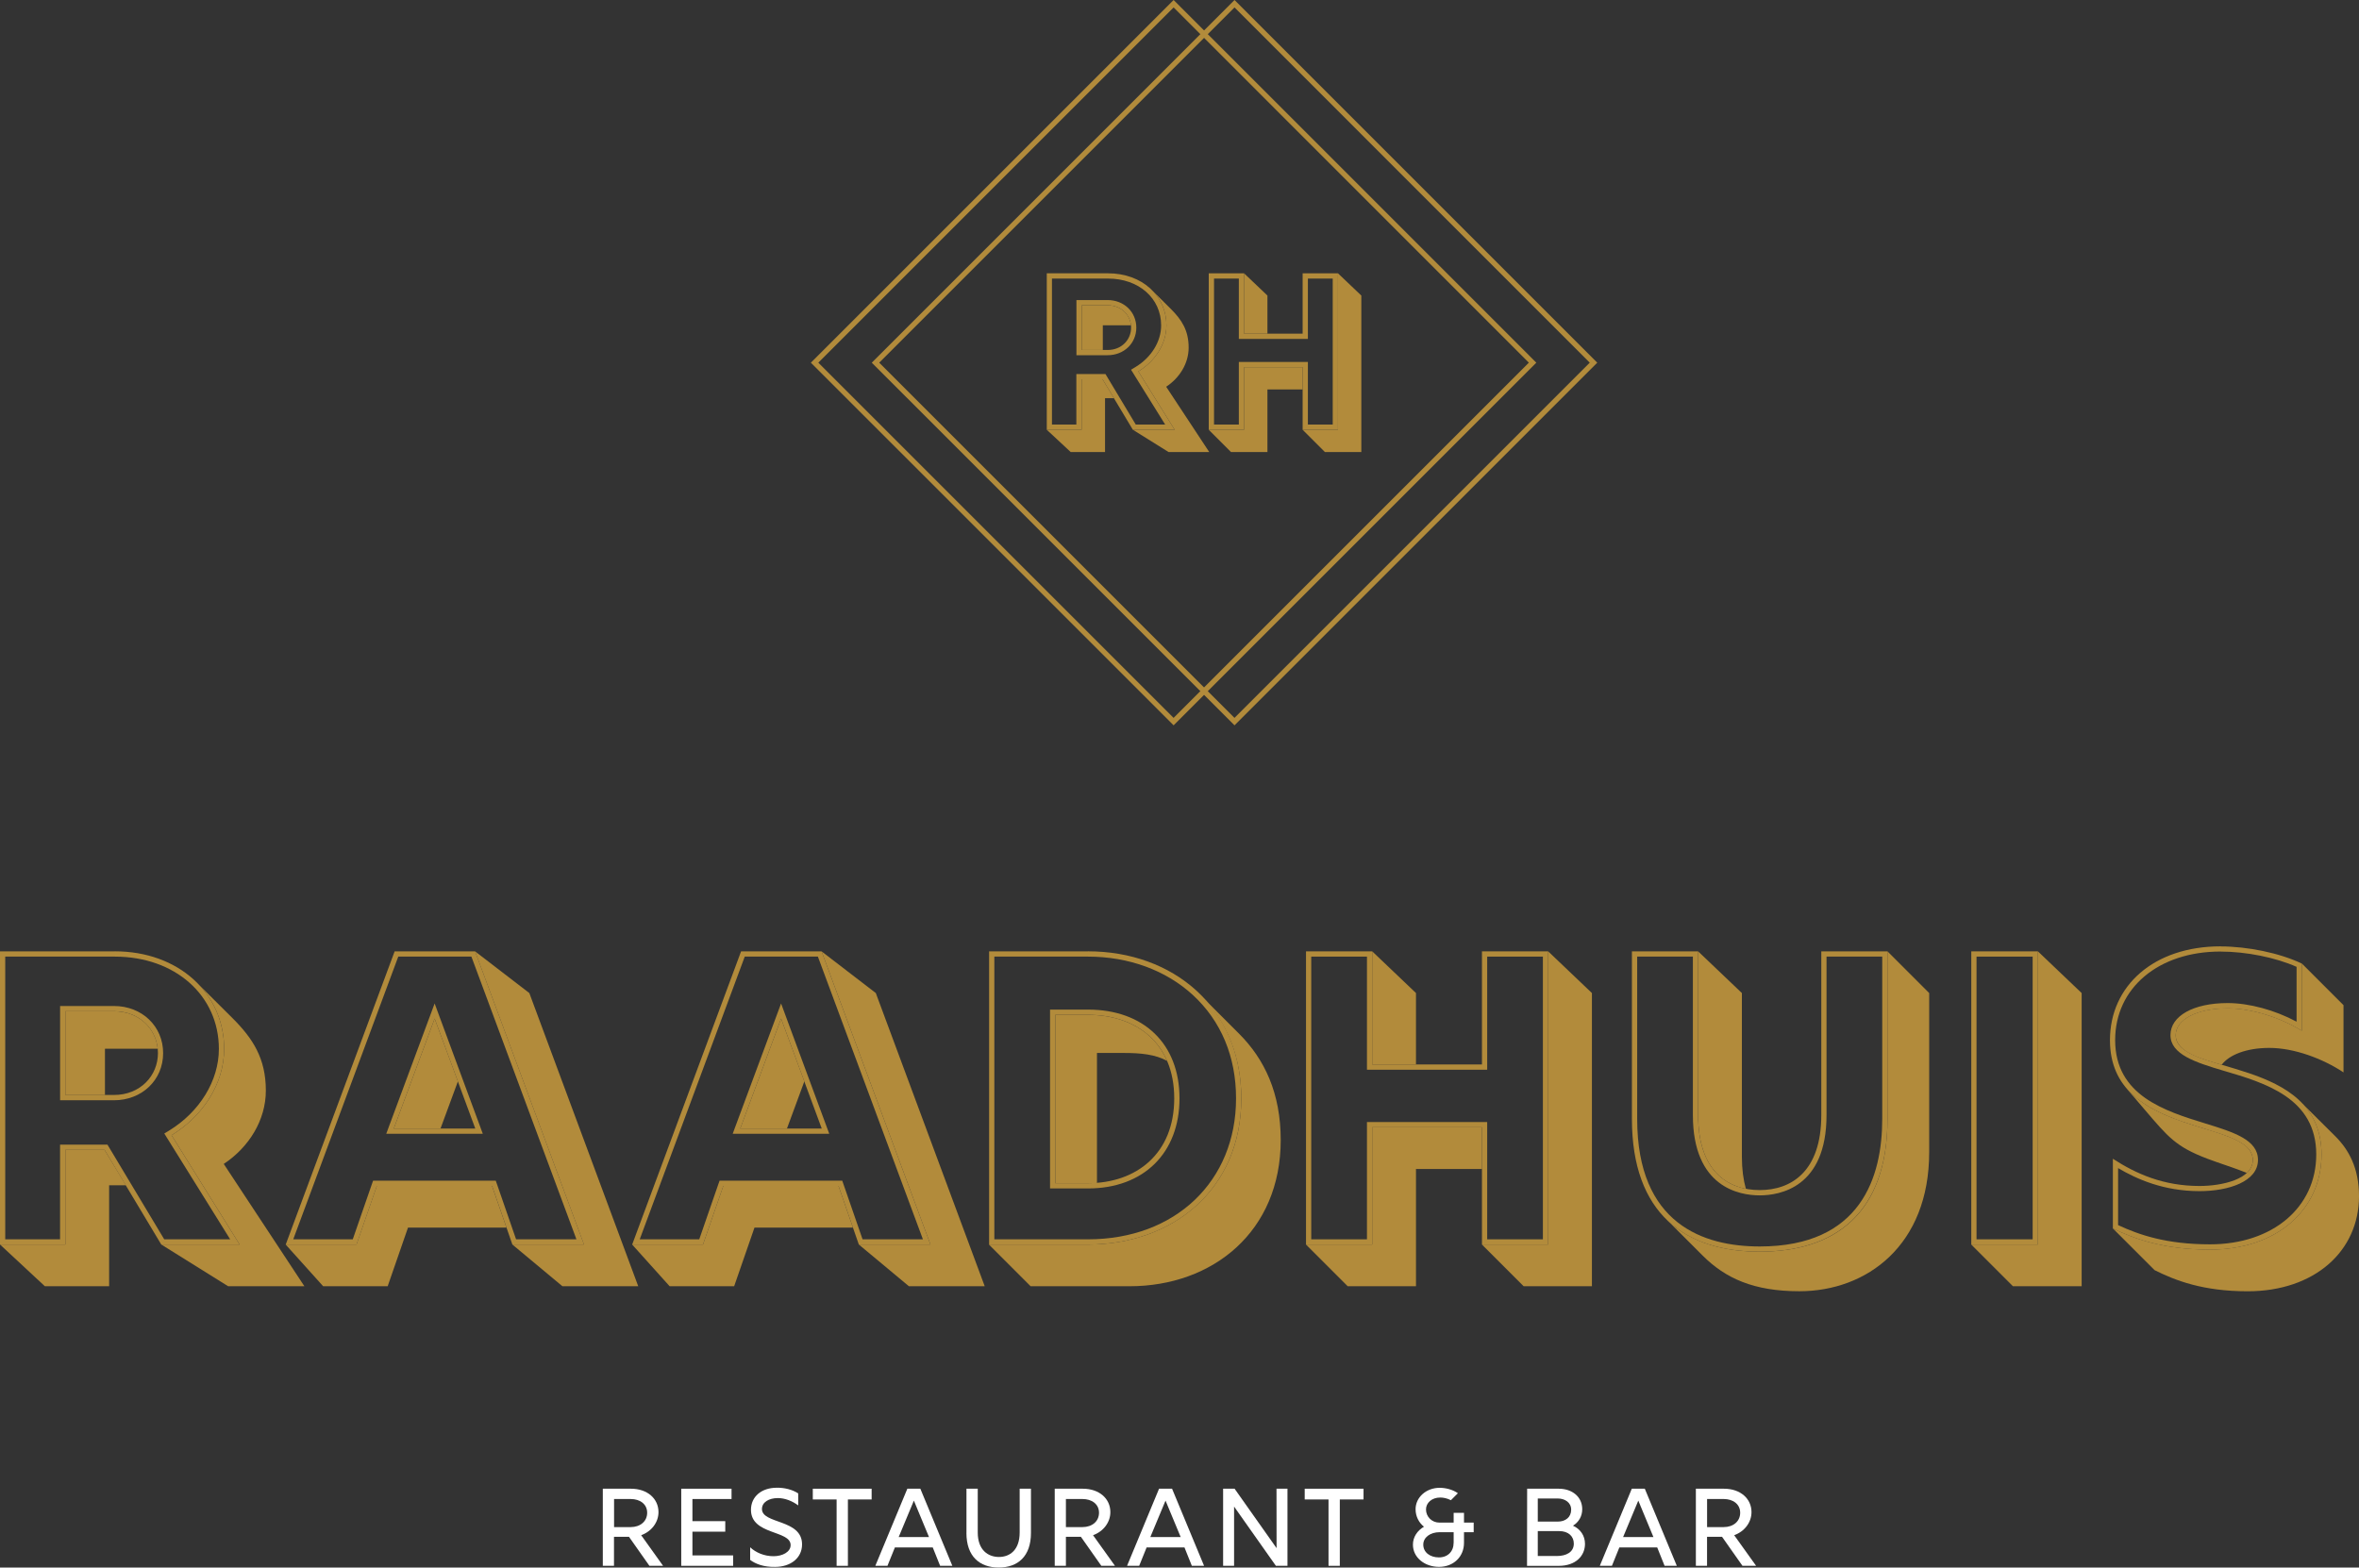 <?xml version="1.0" encoding="UTF-8"?> <svg xmlns="http://www.w3.org/2000/svg" id="Laag_2" data-name="Laag 2" viewBox="0 0 650 431.99"><rect x="0" y="0" width="650" height="431.99" fill="#333333" stroke="none"/><defs><style> .cls-1 { fill: #fff; } .cls-1, .cls-2 { stroke-width: 0px; } .cls-2 { fill: #b28b3b; } </style></defs><g id="Laag_2-2" data-name="Laag 2"><g><g><g><path class="cls-2" d="M31.63,263.63c16.62,0,28.68,10.7,28.68,25.45,0,8.73-5.29,17.37-13.79,22.54l-1.25.76.77,1.24,17.38,27.92h-18.17l-15.22-25.39-.42-.7h-13.06v26.09H1.44v-77.91h30.18M16.56,303.22h14.83c7.73,0,13.56-5.58,13.56-12.99s-5.83-12.99-13.56-12.99h-14.83v25.97M31.63,262.18H0v80.8h18.01v-26.09h10.79l15.64,26.09h21.59l-18.76-30.13c8.54-5.19,14.49-14.08,14.49-23.78,0-15.35-12.58-26.9-30.13-26.9h0ZM18.01,301.77v-23.09h13.39c7.27,0,12.12,5.31,12.12,11.54s-4.85,11.54-12.12,11.54h-13.39Z"></path><path class="cls-2" d="M129.89,263.63l28.94,77.91h-16.63l-5.26-15.19-.34-.97h-33.8l-.34.97-5.26,15.19h-16.4l28.94-77.91h20.15M106.43,312.45h26.6l-.72-1.95-11.2-30.3-1.35-3.66-1.36,3.66-11.25,30.3-.72,1.95M130.9,262.18h-22.16l-30.01,80.8h19.51l5.6-16.16h31.74l5.6,16.16h19.74l-30.01-80.8h0ZM108.51,311.01l11.25-30.3,11.2,30.3h-22.45Z"></path><path class="cls-2" d="M225.36,263.63l28.94,77.91h-16.63l-5.26-15.19-.34-.97h-33.8l-.34.97-5.26,15.19h-16.4l28.94-77.91h20.15M201.89,312.45h26.6l-.72-1.95-11.2-30.3-1.35-3.66-1.36,3.66-11.25,30.3-.72,1.95M226.36,262.18h-22.16l-30.01,80.8h19.51l5.6-16.16h31.74l5.6,16.16h19.74l-30.01-80.8h0ZM203.97,311.01l11.25-30.3,11.2,30.3h-22.45Z"></path><path class="cls-2" d="M299.78,263.63c11.21,0,21.47,3.75,28.89,10.57,7.79,7.16,11.91,17.02,11.91,28.5,0,22.87-16.78,38.84-40.8,38.84h-25.8v-77.91h25.8M289.33,327.52h10.45c15.32,0,25.22-9.74,25.22-24.82s-9.9-24.47-25.22-24.47h-10.45v49.29M299.78,262.18h-27.24v80.8h27.24c23.32,0,42.25-15.12,42.25-40.29s-18.93-40.52-42.25-40.52h0ZM290.77,326.07v-46.4h9c13.27,0,23.78,7.73,23.78,23.03s-10.5,23.37-23.78,23.37h-9Z"></path><path class="cls-2" d="M425.13,263.63v77.91h-15.35v-32.32h-33.13v32.32h-15.35v-77.91h15.35v31.17h33.13v-31.17h15.35M426.58,262.18h-18.24v31.17h-30.24v-31.17h-18.24v80.8h18.24v-32.32h30.24v32.32h18.24v-80.8h0Z"></path><path class="cls-2" d="M518.63,263.63v44.73c0,16.03-5.86,35.15-33.76,35.15-15.4,0-33.76-6.1-33.76-35.15v-44.73h15.35v43.69c0,19.95,12.88,22.11,18.41,22.11s18.41-2.15,18.41-22.11v-43.69h15.35M520.08,262.18h-18.24v45.13c0,15.7-8.43,20.66-16.97,20.66s-16.97-4.96-16.97-20.66v-45.13h-18.24v46.17c0,26.2,14.72,36.59,35.21,36.59s35.21-10.39,35.21-36.59v-46.17h0Z"></path><path class="cls-2" d="M560.08,263.63v77.91h-15.47v-77.91h15.47M561.52,262.18h-18.35v80.8h18.35v-80.8h0Z"></path><path class="cls-2" d="M611.85,262.24c7.08,0,15.19,1.64,20.95,4.21v15.11c-5.99-3.2-13.06-5.13-18.99-5.13-9.43,0-15.76,3.55-15.76,8.83s6.8,7.51,14.68,9.83c11.36,3.34,25.49,7.5,25.49,23.07,0,14.58-12.03,24.76-29.26,24.76-12.04,0-19.58-2.62-25.34-5.3v-15.71c5.14,3.04,12.56,6.35,22.45,6.35,8.02,0,16.1-2.66,16.1-8.6,0-5.57-6.74-7.65-14.54-10.06-11.06-3.41-24.82-7.66-24.82-22.96,0-14.37,11.94-24.41,29.03-24.41M611.85,260.8c-18.35,0-30.47,10.85-30.47,25.86,0,27.01,39.36,21.59,39.36,33.02,0,5.31-8.54,7.16-14.66,7.16-9.99,0-17.49-3.35-23.9-7.5v19.22c5.89,2.83,13.85,5.83,26.78,5.83,18.47,0,30.71-11.08,30.71-26.2,0-27.36-40.17-21.59-40.17-32.9,0-4.27,5.77-7.39,14.31-7.39,6.81,0,14.72,2.65,20.43,6.18v-18.53c-6.12-2.94-15.01-4.73-22.39-4.73h0Z"></path></g><g><path class="cls-2" d="M0,342.98h18.01v-26.09h10.79l5.89,9.75h-4.62v27.82H12.35l-12.35-11.49ZM18.01,278.69h13.39c6.81,0,11.49,4.62,12.06,10.33h-14.54v12.76h-10.91v-23.09ZM44.44,342.98h21.59l-18.76-30.13c8.54-5.2,14.49-14.08,14.49-23.78,0-6.87-2.48-12.81-6.69-17.43l9,8.95c5.6,5.6,9.18,11.08,9.18,19.97,0,8.14-4.68,15.64-11.6,20.2l22.22,33.71h-21.01l-18.41-11.49Z"></path><path class="cls-2" d="M78.72,342.98h19.51l5.6-16.16h31.74l3.98,11.49h-27.13l-5.6,16.16h-17.78l-10.33-11.49ZM119.76,280.71l6.41,17.31-4.79,12.99h-12.87l11.25-30.3ZM141.17,342.98h19.74l-30.01-80.8,14.95,11.49,30.01,80.8h-20.89l-13.79-11.49Z"></path><path class="cls-2" d="M174.19,342.98h19.51l5.6-16.16h31.74l3.98,11.49h-27.13l-5.6,16.16h-17.78l-10.33-11.49ZM215.22,280.71l6.41,17.31-4.79,12.99h-12.87l11.25-30.3ZM236.64,342.98h19.74l-30.01-80.8,14.95,11.49,30.01,80.8h-20.89l-13.79-11.49Z"></path><path class="cls-2" d="M272.48,342.98h27.24c23.32,0,42.31-15.12,42.31-40.29,0-11.31-3.92-21.13-11.25-28.45l10.62,10.62c7.04,7.04,11.49,16.39,11.49,29.32,0,25.22-18.7,40.29-41.67,40.29h-27.24l-11.49-11.49ZM272.59,262.18v.06h-.06v-.06h.06ZM290.77,279.67h9c9.87,0,18.18,4.27,21.82,12.7-3.29-1.79-7.16-2.19-12.06-2.19h-7.27v35.84c-.81.06-1.62.06-2.48.06h-9v-46.4Z"></path><path class="cls-2" d="M359.86,342.98h18.24v-32.32h30.24v11.49h-18.18v32.32h-18.82l-11.49-11.49ZM378.1,262.18l12.06,11.49v19.68h-12.06v-31.17ZM408.34,342.98h18.24v-80.8l12.06,11.49v80.8h-18.81l-11.49-11.49Z"></path><path class="cls-2" d="M469.17,346.04l-10.1-10.1c6.98,6.98,16.85,9,25.8,9,20.6,0,35.21-10.39,35.21-36.59v-46.17l11.49,11.49v43.86c0,25.63-17.14,38.32-35.79,38.32-12.58,0-20.37-3.58-26.61-9.81ZM467.9,307.31v-45.13l12.06,11.49v45.13c0,3.4.4,6.29,1.1,8.83-7.1-1.39-13.16-6.98-13.16-20.32Z"></path><path class="cls-2" d="M543.17,342.98h18.35v-80.8l12.06,11.49v80.8h-18.93l-11.49-11.49Z"></path><path class="cls-2" d="M593.67,350.03l-11.49-11.49c5.89,2.83,13.85,5.83,26.78,5.83,18.47,0,30.71-11.08,30.71-26.2,0-6.23-2.14-10.79-5.37-14.14l9.18,9.12c3.69,3.69,6.52,8.72,6.52,16.51,0,15.12-12.23,26.2-30.7,26.2-12.35,0-19.97-3-25.63-5.83ZM608.21,319.32c-8.66-3.29-10.79-5.94-17.26-13.51l-5.02-5.89c10.62,12.29,34.8,10.68,34.8,19.74,0,1.44-.58,2.6-1.62,3.58-3.46-1.39-7.56-2.65-10.91-3.92ZM625.3,288.79c-6.29,0-11.08,1.9-13.16,4.67-5.31-1.62-12.64-3.4-12.64-8.2,0-4.27,5.77-7.39,14.31-7.39,6.81,0,14.72,2.66,20.43,6.18v-18.53l11.49,11.49v18.53c-5.71-3.81-13.62-6.75-20.43-6.75Z"></path></g></g><g><path class="cls-1" d="M166.11,410.27h7.74c4.55,0,7.59,2.75,7.59,6.45,0,2.81-1.91,5.33-4.77,6.36l6.04,8.44h-3.77l-5.63-8h-4.13v8h-3.08v-21.25ZM173.75,420.85c2.67,0,4.57-1.58,4.57-3.96s-1.99-3.78-4.52-3.78h-4.6v7.74h4.55Z"></path><path class="cls-1" d="M187.71,410.27h13.86v2.84h-10.78v6.1h9.05v2.9h-9.05v6.54h11.22v2.87h-14.3v-21.25Z"></path><path class="cls-1" d="M206.7,429.9v-3.49c1.56,1.46,3.86,2.46,6.44,2.46,2.43,0,4.71-1.14,4.71-3.07,0-4.14-10.93-2.73-10.93-9.71,0-3.63,2.9-6.09,7.1-6.09,2.07-.04,4.28.49,5.92,1.56v3.31c-1.59-1.18-3.6-2.02-5.62-2.02-2.45,0-4.37,1.14-4.37,3.01,0,4.2,11.05,2.73,11.05,9.74,0,3.81-3.19,6.22-7.45,6.22-3.11.06-5.4-.83-6.85-1.93Z"></path><path class="cls-1" d="M230.52,413.23h-6.56v-2.96h16.21v2.96h-6.54v18.29h-3.11v-18.29Z"></path><path class="cls-1" d="M250.01,410.27h3.58l8.82,21.25h-3.37l-2.03-5.07h-10.43l-2.05,5.07h-3.34l8.82-21.25ZM255.98,423.6l-4.17-10.05-4.19,10.05h8.36Z"></path><path class="cls-1" d="M266.3,422.46v-12.2h3.11v12.08c0,4.83,2.85,6.74,5.84,6.74s5.71-1.91,5.71-6.74v-12.08h3.11v12.2c0,6.48-3.63,9.53-8.88,9.53s-8.9-3.05-8.9-9.53Z"></path><path class="cls-1" d="M290.62,410.27h7.74c4.55,0,7.59,2.75,7.59,6.45,0,2.81-1.91,5.33-4.77,6.36l6.04,8.44h-3.76l-5.63-8h-4.13v8h-3.08v-21.25ZM298.25,420.85c2.67,0,4.57-1.58,4.57-3.96s-1.99-3.78-4.52-3.78h-4.6v7.74h4.55Z"></path><path class="cls-1" d="M319.37,410.27h3.58l8.82,21.25h-3.37l-2.03-5.07h-10.43l-2.05,5.07h-3.34l8.82-21.25ZM325.33,423.6l-4.18-10.05-4.19,10.05h8.36Z"></path><path class="cls-1" d="M337.02,410.27h3.16l11.57,16.38-.02-16.38h3.02v21.25h-3.19l-11.52-16.33v16.33h-3.02v-21.25Z"></path><path class="cls-1" d="M366.06,413.23h-6.56v-2.96h16.21v2.96h-6.54v18.29h-3.11v-18.29Z"></path><path class="cls-1" d="M389.32,425.69c0-2.11,1.2-3.87,3.04-4.95-1.4-1.12-2.31-2.82-2.31-4.83,0-3.22,2.87-5.89,6.65-5.89,1.46,0,3.49.41,5.01,1.49l-1.93,1.93c-1.02-.53-2.07-.74-2.93-.74-2.37,0-3.93,1.5-3.93,3.28,0,1.99,1.59,3.63,3.7,3.63h3.92v-2.7h2.85v2.7h2.67v2.64h-2.67v2.93c0,3.9-2.96,6.63-6.88,6.63s-7.19-2.55-7.19-6.12ZM400.54,425.18v-2.93h-3.83c-2.66,0-4.54,1.46-4.54,3.43,0,2.13,1.87,3.52,4.31,3.52s4.05-1.64,4.05-4.02Z"></path><path class="cls-1" d="M420.79,410.27h8.71c3.7,0,6.47,2.23,6.47,5.65,0,1.93-.96,3.57-2.55,4.54,2.07.94,3.31,2.78,3.31,5.01,0,3.28-2.52,6.06-7.24,6.06h-8.73l.03-21.25ZM429.26,419.33c2.08,0,3.66-1.2,3.66-3.28s-1.87-3.08-3.61-3.08h-5.59v6.36h5.54ZM428.93,428.82c2.64,0,4.72-1.06,4.72-3.42,0-1.96-1.43-3.45-4.02-3.45h-5.91v6.86h5.21Z"></path><path class="cls-1" d="M449.63,410.27h3.58l8.82,21.25h-3.37l-2.03-5.07h-10.43l-2.05,5.07h-3.34l8.82-21.25ZM455.59,423.6l-4.17-10.05-4.19,10.05h8.36Z"></path><path class="cls-1" d="M467.28,410.27h7.74c4.55,0,7.59,2.75,7.59,6.45,0,2.81-1.91,5.33-4.77,6.36l6.04,8.44h-3.76l-5.63-8h-4.13v8h-3.08v-21.25ZM474.92,420.85c2.67,0,4.57-1.58,4.57-3.96s-1.99-3.78-4.52-3.78h-4.6v7.74h4.55Z"></path></g><g><g><g><path class="cls-2" d="M305.31,76.77c8.48,0,14.63,5.43,14.63,12.91,0,4.43-2.7,8.82-7.04,11.45l-1.25.76.77,1.24,8.63,13.87h-8.1l-7.93-13.22-.42-.7h-8.02v13.92h-6.72v-40.23h15.43M296.6,97.89h8.59c4.51,0,7.91-3.27,7.91-7.6s-3.4-7.6-7.91-7.6h-8.59v15.21M305.31,75.32h-16.88v43.12h9.61v-13.92h5.76l8.35,13.92h11.52l-10.01-16.08c4.56-2.77,7.73-7.51,7.73-12.69,0-8.19-6.71-14.35-16.08-14.35h0ZM298.04,96.45v-12.32h7.15c3.88,0,6.47,2.83,6.47,6.16s-2.59,6.16-6.47,6.16h-7.15Z"></path><path class="cls-2" d="M367.22,76.77v40.23h-6.84v-17.25h-19.03v17.25h-6.84v-40.23h6.84v16.63h19.03v-16.63h6.84M368.66,75.32h-9.73v16.63h-16.14v-16.63h-9.73v43.12h9.73v-17.25h16.14v17.25h9.73v-43.12h0Z"></path></g><g><path class="cls-2" d="M288.43,118.44h9.61v-13.92h5.76l3.14,5.21h-2.46v14.84h-9.46l-6.59-6.13ZM298.04,84.13h7.15c3.63,0,6.13,2.46,6.44,5.51h-7.76v6.81h-5.82v-12.32ZM312.15,118.44h11.52l-10.01-16.08c4.56-2.77,7.73-7.51,7.73-12.69,0-3.66-1.32-6.84-3.57-9.3l4.8,4.77c2.99,2.99,4.9,5.91,4.9,10.66,0,4.34-2.49,8.35-6.19,10.78l11.86,17.99h-11.21l-9.82-6.13Z"></path><path class="cls-2" d="M333.06,118.44h9.73v-17.25h16.14v6.13h-9.7v17.25h-10.04l-6.13-6.13ZM342.79,75.32l6.44,6.13v10.5h-6.44v-16.63ZM358.93,118.44h9.73v-43.12l6.44,6.13v43.12h-10.04l-6.13-6.13Z"></path></g></g><g><path class="cls-2" d="M323.38,199.89l-99.95-99.94L323.38,0l99.94,99.95-99.94,99.94ZM225.48,99.95l97.89,97.89,97.89-97.89L323.38,2.05l-97.89,97.89Z"></path><path class="cls-2" d="M340.16,199.89l-99.95-99.94L340.16,0l99.95,99.95-99.95,99.94ZM242.26,99.95l97.89,97.89,97.89-97.89L340.16,2.05l-97.89,97.89Z"></path></g></g></g></g></svg> 
